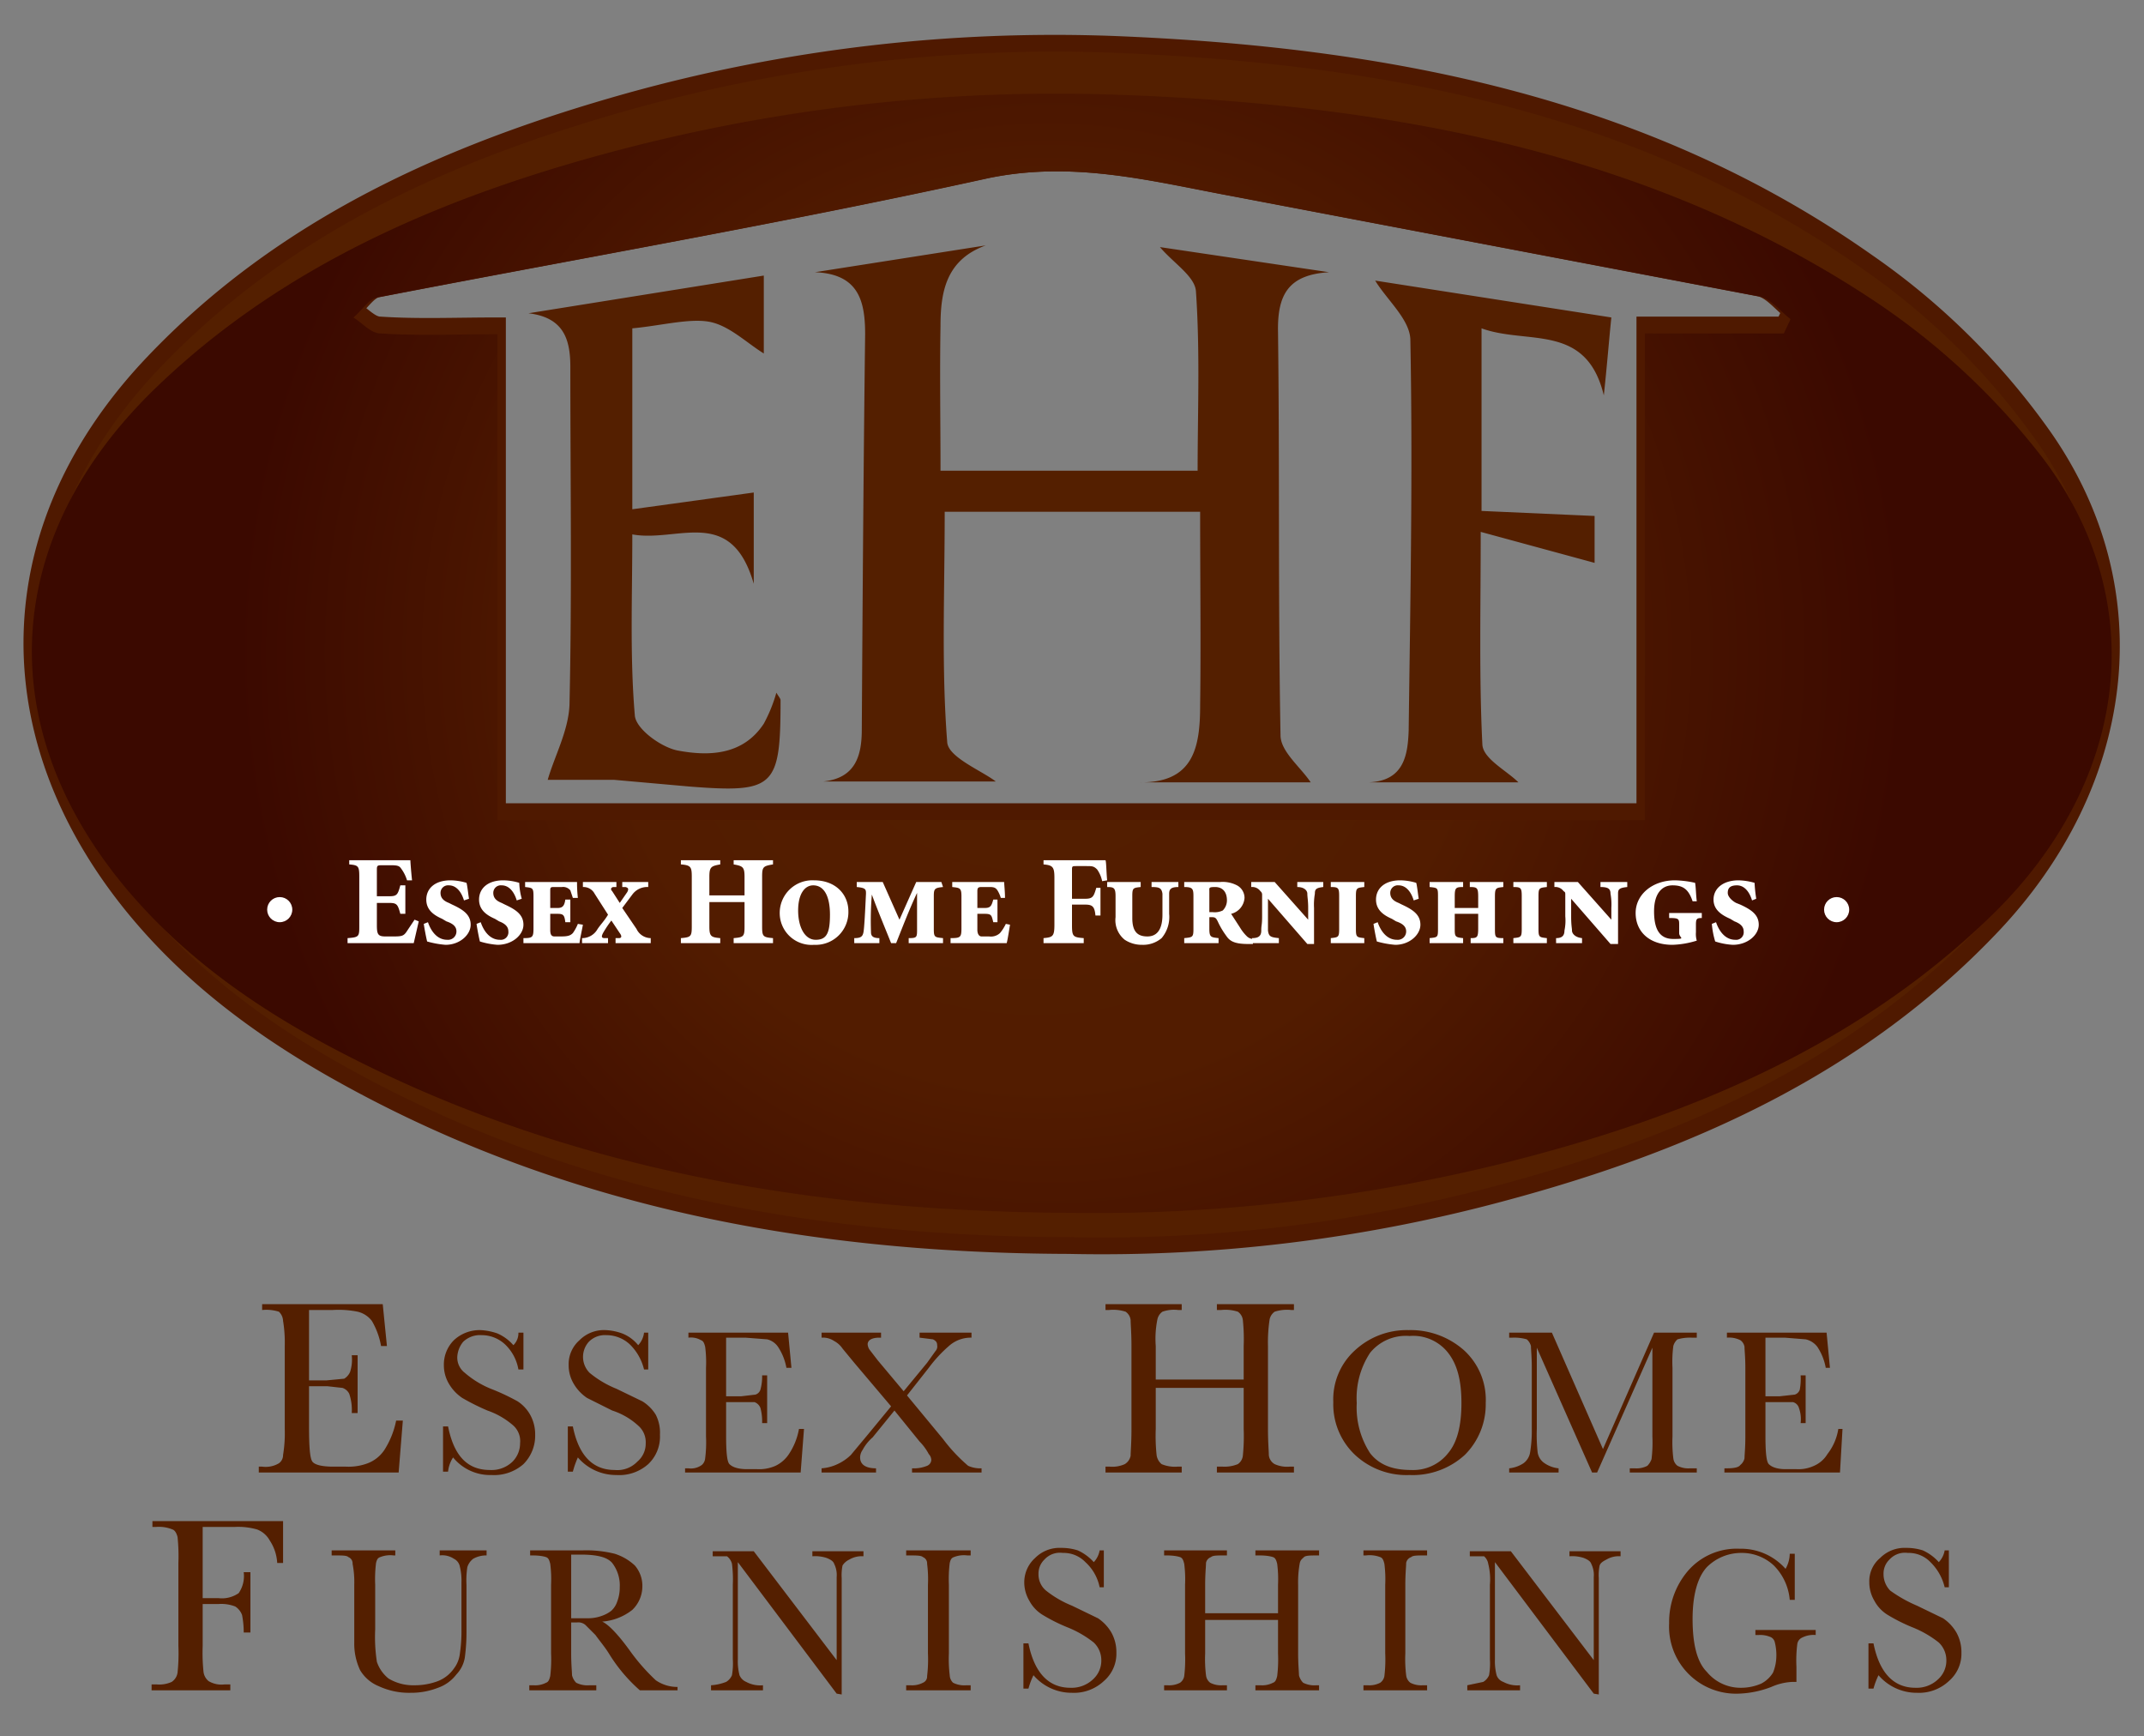 <svg xmlns="http://www.w3.org/2000/svg" viewBox="0 0 256 207.3"><rect x="0" y="0" width="256" height="207.3" fill="#808080" stroke="none"/><defs><radialGradient id="a" cx="128" cy="77.96" r="99.71" fx="120.304" gradientUnits="userSpaceOnUse"><stop offset="0" stop-color="#541f00"/><stop offset=".52" stop-color="#521c00"/><stop offset="1" stop-color="#3b0900"/></radialGradient><style>.a{fill:#541f00}.d{fill:#fff}</style></defs><path d="M244 52.1a84.7 84.7 0 0 0-21-20.8c-26.8-18.9-57.8-24.7-89.9-26a189.7 189.7 0 0 0-58 6.8c-21.4 6-41.2 14.8-56.8 31.2C.2 62.3-1 86.5 15 107.1c6.7 8.6 15.1 15 24.3 20.3 27.4 15.7 57.2 21.2 88.3 21.3a183.6 183.6 0 0 0 52.2-6.4c21.9-5.9 42.2-15 58.1-31.8s19.2-39.7 6.1-58.4Zm-42.3 63.2ZM213 38.8h-16.6v58.1h-137v-58c-5.1 0-9.5.2-14-.1-1.1 0-2.1-1.2-3.2-1.9 1-.8 1.8-2.2 2.9-2.4 24.3-4.7 48.6-8.9 72.7-14.2 10.5-2.2 20 .4 29.8 2.2l62.5 11.9c1.4.3 2.5 1.8 3.7 2.7Z" style="fill:#541f00;stroke:#4f1900;stroke-miterlimit:10;stroke-width:2px"/><path d="M244 54.8a84.7 84.7 0 0 0-21-19.4c-26.8-17.5-57.8-23-89.9-24.1a205.7 205.7 0 0 0-58 6.3c-21.4 5.5-41.2 13.8-56.8 29C.2 64.3-1 86.8 15 106c6.7 8 15.1 14 24.3 18.9 27.4 14.6 57.2 19.7 88.3 19.9a203 203 0 0 0 52.2-6c21.9-5.5 42.1-14 58.1-29.6s19.2-37 6.1-54.4m-31-15h-16.6v58.1h-137v-58c-5.1 0-9.5.2-14-.1-1.1 0-2.1-1.2-3.2-1.9 1-.8 1.8-2.2 2.9-2.4 24.3-4.7 48.6-8.9 72.7-14.2 10.5-2.2 20 .4 29.8 2.2l62.5 11.9c1.4.3 2.5 1.8 3.7 2.7Z" style="fill:url(#a)"/><path d="m97.3 32.5 20.4-3.2c-4.7 1.7-5.4 5.5-5.4 9.6-.1 5.7 0 11.5 0 17.3H143c0-7 .3-14.2-.2-21.4-.1-1.8-2.7-3.4-4.3-5.3l20.2 3c-4.9.3-6.2 2.7-6.1 7.2.2 16 0 32.1.3 48.2.1 1.9 2.4 3.7 3.6 5.5h-20.7c6.7.2 7.5-4.1 7.5-9.2.1-7.4 0-14.8 0-23.1h-30.5c0 9.7-.4 18.6.3 27.5.1 1.8 4.1 3.4 5.8 4.7H98.3c3.8-.4 4.6-3 4.6-6.2.1-15.7.2-31.4.4-47.2 0-4-.8-7.2-6-7.4M75.5 60.8l14.5-2v10.9c-2.7-9.4-9.1-4.9-14.5-5.9 0 7.5-.3 14.6.3 21.6.1 1.6 3.1 3.8 5.1 4.2 3.7.7 7.8.6 10.3-3.2a18 18 0 0 0 1.5-3.7c.3.5.5.7.5.9 0 10.4-.7 11.1-10.9 10.3l-9-.8h-7.9c.8-2.8 2.5-5.9 2.6-9 .3-13.4.1-26.8.1-40.3 0-3.3-.8-5.9-5-6.4l28.1-4.5v9.3c-2.1-1.3-4.2-3.4-6.6-3.8s-5.8.5-9.1.8Zm88.7-27.3 28.2 4.4c-.3 2.9-.5 5.6-.9 9.3-2.1-8.7-9.1-6-14.6-8V61l13.5.6v5.6l-13.6-3.7c0 9.3-.2 17.4.2 25.4.1 1.7 2.9 3.1 4.3 4.5h-17.8c4.1-.2 4.6-3.2 4.7-6.2.2-15.6.5-31.1.2-46.7-.1-2.4-2.8-4.7-4.2-7" class="a"/><path d="m50 110-.6 2.6h-7.9v-.6c1.4-.1 1.4-.2 1.4-1.5v-5.8c0-1.3-.1-1.4-1.2-1.5v-.5H49c0 .2.1 1.5.2 2.4h-.6a4.6 4.6 0 0 0-.7-1.4c-.2-.3-.4-.4-1.2-.4h-1c-.6 0-.7 0-.7.5v3.2h1.5c.9 0 1-.2 1.3-1.3h.6v3.4h-.6c-.3-1.1-.4-1.3-1.3-1.3H45v2.6c0 1.1.1 1.4 1 1.4h1.1c.9 0 1.1-.1 1.4-.5l1-1.5Zm5.4-2.5c-.3-1-.9-1.8-1.8-1.8a.9.9 0 0 0-1 .9c0 .7.5 1 1 1.2l.4.2c1.3.6 2.2 1.2 2.2 2.4s-1.3 2.4-3 2.4a11 11 0 0 1-2.2-.4c-.1-.4-.3-1.4-.4-2.1l.5-.2c.3.9 1 2.1 2.3 2.1a1 1 0 0 0 1.1-1c0-.5-.3-.9-1.2-1.2l-.5-.3c-.9-.4-1.9-1-1.9-2.3s1-2.3 2.9-2.3a6.8 6.8 0 0 1 1.9.3c.1.3.2 1.3.3 1.9Zm6.3 0c-.3-1-.9-1.8-1.8-1.8a.9.9 0 0 0-1 .9c0 .7.5 1 1 1.2l.4.2c1.3.6 2.2 1.2 2.2 2.4s-1.3 2.4-3.1 2.4a9.4 9.4 0 0 1-2.1-.4c-.1-.4-.3-1.4-.4-2.1l.5-.2c.3.9 1 2.1 2.3 2.1a.9.9 0 0 0 1-1c0-.5-.3-.9-1.1-1.2l-.5-.3c-.9-.4-1.9-1-1.9-2.3s1-2.3 2.9-2.3a6.8 6.8 0 0 1 1.9.3 8 8 0 0 0 .3 1.9Zm7.9 2.9c-.1.6-.4 1.9-.4 2.2h-6.7v-.6c1.1 0 1.2-.1 1.2-1.2V107c0-1-.1-1-1-1.1v-.6h6.2a16 16 0 0 0 .1 1.9h-.6l-.3-.9a1.1 1.1 0 0 0-1-.4h-1c-.4 0-.4.1-.4.5v2h.9c.6 0 .8-.3.9-1h.6v2.7h-.6c-.1-.8-.2-1-.9-1h-.9v1.9c0 .5.1.8.5.8h.8c.8 0 1.1-.1 1.4-.4a5.4 5.4 0 0 0 .6-1.1Z" class="d"/><path d="M73.5 112.6v-.6h.4c.3 0 .4-.2.1-.6l-1-1.5a13 13 0 0 0-1 1.5c-.2.4-.2.6.2.6h.4v.6h-3.1v-.6a2.1 2.1 0 0 0 1.8-1c.3-.5.9-1.1 1.3-1.8l-1.6-2.5a1.5 1.5 0 0 0-1.4-.8v-.6h4v.6h-.4c-.3.1-.3.3-.1.5l.9 1.4.9-1.3c.2-.4.1-.5-.2-.6h-.4v-.6h3.1v.6a2.2 2.2 0 0 0-1.9.9l-1.2 1.6 1.7 2.5a1.9 1.9 0 0 0 1.7 1.1v.6Zm18.8-9.4c-1.2.2-1.3.3-1.3 1.5v5.9c0 1.2.1 1.3 1.3 1.4v.6h-4.7v-.6c1.2-.1 1.3-.2 1.3-1.4v-2.9h-4.2v2.9c0 1.2.2 1.3 1.3 1.4v.6h-4.7v-.6c1.2-.1 1.3-.2 1.3-1.4v-5.9c0-1.2-.1-1.4-1.3-1.5v-.5H86v.5c-1.1.2-1.3.3-1.3 1.5v2.2h4.2v-2.2c0-1.2-.2-1.3-1.3-1.5v-.5h4.7Zm4.9 1.9c2.6 0 4.1 1.7 4.1 3.7a3.9 3.9 0 0 1-4.1 4 3.8 3.8 0 0 1-4.1-3.8 3.9 3.9 0 0 1 4.1-3.9m-.1.6c-1 0-1.8 1-1.8 3s.8 3.5 2.1 3.5 1.7-.8 1.7-3-.7-3.5-2-3.5m15.5.2c-1 .1-1.1.2-1.1 1.1v3.9c0 1 .1 1 1.1 1.1v.6h-4.1v-.6c1 0 1-.1 1-1.1v-4.3c-.9 1.9-1.7 4-2.5 6h-.6c-.8-2-1.6-3.9-2.3-5.8a38 38 0 0 0-.1 4.5c0 .5.3.7 1 .7v.6h-3v-.6c.8 0 1-.2 1.1-.7s.2-2.5.3-4.6c0-.5 0-.7-1.1-.8v-.6h3.1l2 4.5 2-4.5h3Zm8 4.5c-.1.6-.3 1.9-.4 2.2h-6.7v-.6c1.2 0 1.3-.1 1.3-1.2V107c0-1-.2-1-1.1-1.1v-.6h6.2c0 .3.1 1.1.1 1.9h-.5a3.6 3.6 0 0 0-.4-.9c-.2-.3-.4-.4-.9-.4h-1c-.4 0-.5.1-.5.5v2h.9c.7 0 .8-.3 1-1h.5v2.7h-.5c-.2-.8-.2-1-1-1h-.9v1.9c0 .5.2.8.5.8h.9a1.6 1.6 0 0 0 1.3-.4 5.2 5.2 0 0 0 .7-1.1Zm11-5.2a3.7 3.7 0 0 0-.6-1.4c-.4-.4-.6-.4-1.3-.4h-1.1c-.6 0-.6 0-.6.5v3.4h1.6c.9 0 1-.3 1.3-1.3h.5v3.3h-.6c-.1-1-.3-1.3-1.2-1.3H128v2.4c0 1.4.1 1.5 1.4 1.6v.6h-4.8v-.6c1.1-.1 1.3-.2 1.3-1.6v-5.6c0-1.3-.2-1.5-1.3-1.6v-.5h7.4c.1.2.1 1.5.2 2.4Zm9.1.7c-.8 0-1.1.2-1.1.8v2.4a3.9 3.9 0 0 1-.9 2.9 3.4 3.4 0 0 1-2.3.8 3.7 3.7 0 0 1-2.1-.6 3 3 0 0 1-1.1-2.7V107c0-1-.2-1.1-1-1.1v-.6h4v.6c-.9.1-1 .1-1 1.1v2.6c0 1.6.6 2.2 1.8 2.2s1.8-.9 1.8-2.6v-2.5c-.1-.7-.4-.8-1.3-.8v-.6h3.2Zm8.9 6.8h-.6c-1.7 0-2.2-.4-2.6-1a9.5 9.5 0 0 1-1-1.7c-.2-.4-.3-.5-.7-.5h-.3v1.4c0 1 .2 1 1.1 1.1v.6h-4.1v-.6c1-.1 1.1-.1 1.1-1.1V107c0-.9-.1-1.1-1.1-1.1v-.6h4.3a3.7 3.7 0 0 1 2 .4 1.7 1.7 0 0 1 .9 1.5 2.1 2.1 0 0 1-1.6 1.9l1.1 1.7a5 5 0 0 0 .8 1 1.1 1.1 0 0 0 .7.3Zm-4.8-3.8a2.2 2.2 0 0 0 1.2-.2 1.7 1.7 0 0 0 .5-1.2c0-1.1-.6-1.6-1.4-1.6s-.7.1-.7.5v2.5Z" class="d"/><path d="M158 105.9c-.9.1-1 .3-1 .8a7.6 7.6 0 0 0-.1 1.7v4.3h-.8l-4.7-5.4v3.8c.1.7.3.8 1.3.9v.6h-3.2v-.6c.7 0 1.1-.2 1.1-.9s.1-.6.1-1.7v-2.6a.5.5 0 0 0-.2-.4 1.2 1.2 0 0 0-1.1-.5v-.6h2.8l4 4.5v-1.4c0-.9-.1-1.3-.1-1.7s-.4-.8-1.2-.8v-.6h3.1Zm.9 6.7v-.6c.9-.1 1-.1 1-1.1V107c0-1-.1-1.1-1-1.1v-.6h4v.6c-.9.1-1 .1-1 1.1v3.9c0 1 .1 1 1 1.1v.6Zm9.9-5.1c-.3-1-.9-1.8-1.8-1.8a.9.9 0 0 0-1 .9c0 .7.5 1 1 1.2l.4.2c1.3.6 2.2 1.2 2.2 2.4s-1.3 2.4-3 2.4a11 11 0 0 1-2.2-.4c-.1-.4-.3-1.4-.4-2.1l.5-.2c.3.9 1 2.1 2.3 2.1a1 1 0 0 0 1.1-1c0-.5-.3-.9-1.2-1.2l-.5-.3c-.9-.4-1.9-1-1.9-2.3s1-2.3 2.9-2.3a6.8 6.8 0 0 1 1.9.3c.1.3.2 1.3.3 1.9Zm6.8 5.1v-.6c.8 0 .9-.1.9-1.2v-1.7h-2.8v1.7c0 1 0 1.1 1 1.2v.6h-4v-.6c1-.1 1-.1 1-1.2v-3.7c0-1.1 0-1.1-1-1.2v-.6h4v.6c-.9 0-1 .1-1 1.2v1.3h2.8v-1.3c0-1.1-.1-1.2-1-1.2v-.6h4v.6c-.9.1-1 .1-1 1.2v3.7c0 1.1 0 1.2 1 1.2v.6Zm5.1 0v-.6c.9-.1 1-.1 1-1.1V107c0-1-.1-1.1-1-1.1v-.6h4v.6c-.9.1-1 .1-1 1.1v3.9c0 1 .1 1 1 1.1v.6Zm13.6-6.7c-1 .1-1.1.3-1.1.8v6h-.9l-4.7-5.4v2.1c0 1.1.1 1.4.1 1.7s.3.8 1.2.9v.6h-3.1v-.6c.6 0 1-.2 1-.9a5.8 5.8 0 0 0 .1-1.7v-2.6c0-.2 0-.3-.2-.4a1.2 1.2 0 0 0-1.1-.5v-.6h2.8l4 4.5v-1.4a7.2 7.2 0 0 0-.1-1.7c0-.6-.3-.8-1.2-.8v-.6h3.2Zm8.9 3.7c-.6 0-.7.1-.7.8v.9a2.8 2.8 0 0 0 .1 1 10.8 10.8 0 0 1-2.9.5c-2.8 0-4.4-1.6-4.4-3.8s2-3.9 4.7-3.9a12 12 0 0 1 2.4.3c.1.6.1 1.4.2 2.2h-.5c-.5-1.5-1.2-1.9-2.4-1.9s-2.2.9-2.2 3.1.7 3.3 2.3 3.3.7-.1.7-.7v-.9c0-.8 0-.9-1.2-.9v-.6h3.9Zm6-2.1c-.3-1-.9-1.8-1.8-1.8s-1.1.4-1.1.9.6 1 1 1.2l.5.2c1.3.6 2.2 1.2 2.2 2.4s-1.3 2.4-3.1 2.4a8.2 8.2 0 0 1-2.1-.4 9.8 9.8 0 0 1-.4-2.1l.5-.2c.3.9 1 2.1 2.3 2.1a.9.9 0 0 0 1-1c0-.5-.3-.9-1.1-1.2l-.5-.3c-.9-.4-2-1-2-2.3s1.1-2.3 3-2.3a7.5 7.5 0 0 1 1.9.3 18 18 0 0 0 .2 1.9Z" class="d"/><circle cx="219.3" cy="108.6" r="1.5" class="d"/><circle cx="33.4" cy="108.6" r="1.5" class="d"/><path d="M148.5 165.7H138v4.9a22 22 0 0 0 .1 3.1 1.7 1.7 0 0 0 .6 1.1 4.1 4.1 0 0 0 1.9.3h.5v.7H132v-.7h.5a3.6 3.6 0 0 0 1.8-.3 1.5 1.5 0 0 0 .7-1c0-.5.1-1.5.1-3.2v-9.9c0-1.6-.1-2.6-.1-3.1a1.4 1.4 0 0 0-.6-1 4.8 4.8 0 0 0-2-.2h-.4v-.7h9.1v.7h-.4a4.2 4.2 0 0 0-1.9.2 1.5 1.5 0 0 0-.6.9 11.6 11.6 0 0 0-.2 3.2v4h10.5v-4a22 22 0 0 0-.1-3.1 1.4 1.4 0 0 0-.6-1 4.8 4.8 0 0 0-2-.2h-.5v-.7h9.2v.7h-.3a4.8 4.8 0 0 0-2 .2 1.5 1.5 0 0 0-.6.9 18 18 0 0 0-.2 3.2v9.9c0 1.6.1 2.6.1 3.1a1.4 1.4 0 0 0 .7 1.1 3.6 3.6 0 0 0 1.8.3h.5v.7h-9.2v-.7h.7a4.2 4.2 0 0 0 1.8-.3 1.4 1.4 0 0 0 .6-1 23 23 0 0 0 .1-3.2Zm10.7 1.7a7.9 7.9 0 0 1 2.6-6.2 9.1 9.1 0 0 1 6.4-2.4 9.6 9.6 0 0 1 6.6 2.4 8 8 0 0 1 2.6 6.3 8.5 8.5 0 0 1-2.5 6.2 9.2 9.2 0 0 1-6.6 2.4 9 9 0 0 1-6.5-2.4 8.3 8.3 0 0 1-2.6-6.3m2.8.1a10 10 0 0 0 1.6 6c1.1 1.4 2.7 2 4.9 2a5.3 5.3 0 0 0 4.4-2c1.1-1.3 1.6-3.3 1.6-6s-.5-4.6-1.6-6a5.3 5.3 0 0 0-4.6-2 5.5 5.5 0 0 0-4.7 2 9.8 9.8 0 0 0-1.6 6m29.4 5.5 6.1-13.9h5.1v.6h-.6a5.4 5.4 0 0 0-1.7.2 1.6 1.6 0 0 0-.5.8 14.3 14.3 0 0 0-.1 2.6v8.2a15.7 15.7 0 0 0 .1 2.6 1.3 1.3 0 0 0 .5.9 2.8 2.8 0 0 0 1.5.3h.8v.5h-8v-.5h.6a2.8 2.8 0 0 0 1.5-.3 2.2 2.2 0 0 0 .5-.8 16.4 16.4 0 0 0 .1-2.7v-10.6l-6.6 14.9h-.6l-6.6-14.9v9.7a19 19 0 0 0 .1 2.8 1.9 1.9 0 0 0 .7 1.2 3.6 3.6 0 0 0 1.8.7v.5h-5.9v-.5a3.8 3.8 0 0 0 1.7-.6 2 2 0 0 0 .8-1.3 16 16 0 0 0 .2-2.8v-7.3c0-1.3-.1-2.2-.1-2.6a1.6 1.6 0 0 0-.5-.8 5.4 5.4 0 0 0-1.7-.2h-.4v-.6h5.1Zm28.1-2.4h.5l-.3 5.2h-13.8v-.5h.3c.8 0 1.4-.1 1.6-.4a1.4 1.4 0 0 0 .5-.8c0-.4.1-1.2.1-2.6v-8.2c0-1.3-.1-2.1-.1-2.5a1.2 1.2 0 0 0-.5-.8 3 3 0 0 0-1.6-.3v-.6h11.9l.4 4.2h-.5a6.7 6.7 0 0 0-1-2.5 2.4 2.4 0 0 0-1.4-.9l-2.5-.2h-2.3v7h1.7l1.8-.2a.9.9 0 0 0 .6-.6 7.2 7.2 0 0 0 .1-1.7h.6v5.7h-.6a3.9 3.9 0 0 0-.2-1.8 1 1 0 0 0-.7-.7h-3.3v4c0 1.9.1 3.1.4 3.4s.9.6 2 .6h1.3a4.4 4.4 0 0 0 2.1-.4 3.5 3.5 0 0 0 1.6-1.4 6.5 6.5 0 0 0 1.3-3m-172.2-1h.8l-.5 6.2H30.9v-.7h.4a3.1 3.1 0 0 0 2-.4 1.2 1.2 0 0 0 .5-1 16 16 0 0 0 .2-3.1v-9.9a16 16 0 0 0-.2-3 1.6 1.6 0 0 0-.5-1.1 5 5 0 0 0-2-.2v-.7h14.4l.5 5h-.7a9 9 0 0 0-1.1-3 3 3 0 0 0-1.7-1.1 11.5 11.5 0 0 0-3-.2h-2.8v8.4H39l2.1-.2a1.8 1.8 0 0 0 .7-.8 4.8 4.8 0 0 0 .2-2h.7v6.9H42a6 6 0 0 0-.3-2.3 1.4 1.4 0 0 0-.8-.7l-1.8-.2h-2.2v4.8c0 2.4.1 3.8.4 4.2s1.2.6 2.5.6h1.5a6.5 6.5 0 0 0 2.6-.4 4.2 4.2 0 0 0 2-1.6 10.2 10.2 0 0 0 1.4-3.5m5.6 6.1v-5.4h.6c.7 3.5 2.3 5.2 5 5.2a3.6 3.6 0 0 0 2.7-1 3.1 3.1 0 0 0 .9-2.2 2.5 2.5 0 0 0-.8-2.1 9.3 9.3 0 0 0-3.1-1.8 27 27 0 0 1-3-1.5 5.2 5.2 0 0 1-1.6-1.7 4.3 4.3 0 0 1-.6-2.2 4.1 4.1 0 0 1 1.2-3 4.5 4.5 0 0 1 3.2-1.2 7.1 7.1 0 0 1 2 .4 5.4 5.4 0 0 1 1.9 1.4 2 2 0 0 0 .6-1.5h.6v4.4h-.6a5.4 5.4 0 0 0-1.6-3 4.1 4.1 0 0 0-2.8-1.1 2.9 2.9 0 0 0-2.2.8 3.1 3.1 0 0 0-.7 1.8 2.3 2.3 0 0 0 .9 1.9 11.2 11.2 0 0 0 3.1 1.9 25.5 25.5 0 0 1 3.2 1.5 4.6 4.6 0 0 1 1.5 1.6 4.8 4.8 0 0 1 .6 2.4 4.8 4.8 0 0 1-1.4 3.5 5.3 5.3 0 0 1-3.8 1.3 5.7 5.7 0 0 1-4.6-2.1 3.8 3.8 0 0 0-.6 1.7Zm14.9 0v-5.4h.6c.7 3.5 2.4 5.2 5 5.2a3.3 3.3 0 0 0 2.7-1 2.8 2.8 0 0 0 1-2.2 2.6 2.6 0 0 0-.9-2.1 8.4 8.4 0 0 0-3.1-1.8l-3-1.5a5.2 5.2 0 0 1-1.6-1.7 4.3 4.3 0 0 1-.6-2.2 3.8 3.8 0 0 1 1.3-3 4.1 4.1 0 0 1 3.1-1.2 6.5 6.5 0 0 1 2 .4 4.6 4.6 0 0 1 1.9 1.4 2.6 2.6 0 0 0 .7-1.5h.5v4.4h-.5a6.2 6.2 0 0 0-1.7-3 4.1 4.1 0 0 0-2.8-1.1 2.7 2.7 0 0 0-2.1.8 2.7 2.7 0 0 0 .1 3.7 12.1 12.1 0 0 0 3.2 1.9l3.1 1.5a4.9 4.9 0 0 1 1.6 1.6 4.7 4.7 0 0 1 .5 2.4 4.5 4.5 0 0 1-1.4 3.5 5.2 5.2 0 0 1-3.8 1.3A6 6 0 0 1 69 174a10.7 10.7 0 0 0-.6 1.7Zm27.6-5.1h.6l-.4 5.2H81.8v-.5h.4a2.2 2.2 0 0 0 1.6-.4 1.2 1.2 0 0 0 .4-.8 15 15 0 0 0 .1-2.6v-8.2a14.3 14.3 0 0 0-.1-2.5c-.1-.4-.2-.7-.5-.8a2.4 2.4 0 0 0-1.5-.3v-.6h11.9l.4 4.2h-.6a6.7 6.7 0 0 0-1-2.5 2.2 2.2 0 0 0-1.3-.9l-2.6-.2h-2.3v7h1.8l1.7-.2a.9.9 0 0 0 .6-.6 5.9 5.9 0 0 0 .2-1.7h.6v5.7H91a6.2 6.2 0 0 0-.2-1.8 1.2 1.2 0 0 0-.7-.7h-3.4v4c0 1.9.1 3.1.4 3.4s.9.6 2.1.6h1.2a4.8 4.8 0 0 0 2.2-.4 4 4 0 0 0 1.6-1.4 7.9 7.9 0 0 0 1.2-3m12.9-4 4.3 5.2a19.7 19.7 0 0 0 3 3.2 3.5 3.5 0 0 0 1.6.3v.5h-8.3v-.5a4.2 4.2 0 0 0 1.8-.3.8.8 0 0 0 .5-.7 1.1 1.1 0 0 0-.3-.7 6.5 6.5 0 0 0-1.1-1.5l-3-3.7-2.6 3.2a5.3 5.3 0 0 0-1.2 1.5 1.6 1.6 0 0 0-.3.9c0 .8.6 1.3 1.9 1.3v.5h-6.5v-.5a5.3 5.3 0 0 0 1.9-.5 5.7 5.7 0 0 0 1.6-1.1l2-2.4 2.8-3.4-4.4-5.2-1.4-1.7a2.8 2.8 0 0 0-1-.9 2.4 2.4 0 0 0-1.5-.4v-.6h7.1v.6h-.2c-.9 0-1.4.3-1.4.8a1.4 1.4 0 0 0 .2.6l1 1.3 3.1 3.7 2.8-3.4 1-1.4a.8.8 0 0 0 .2-.7c0-.3-.1-.5-.5-.7l-1.6-.2v-.6h6.2v.6a3.9 3.9 0 0 0-2.7 1 16 16 0 0 0-2.4 2.6Zm-74.5 15v5h-.7a5.4 5.4 0 0 0-.9-2.7 2.9 2.9 0 0 0-1.5-1.3 8.2 8.2 0 0 0-2.7-.3h-3.8v8.5h1.9a3.5 3.5 0 0 0 2.4-.6 3.6 3.6 0 0 0 .6-2.5h.8v7.2h-.8a10.6 10.6 0 0 0-.2-2.1 2.1 2.1 0 0 0-.8-1 4.6 4.6 0 0 0-2-.3h-1.9v5a22 22 0 0 0 .1 3.1 1.7 1.7 0 0 0 .6 1.1 3 3 0 0 0 1.9.4h.7v.7h-9.4v-.7h.6a3.6 3.6 0 0 0 1.8-.3 1.6 1.6 0 0 0 .7-1.1 22 22 0 0 0 .1-3.2v-9.9a22 22 0 0 0-.1-3.1c-.1-.4-.3-.8-.6-.9a4.3 4.3 0 0 0-2-.3h-.4v-.7Zm18.7 3.5h5.6v.6a3.1 3.1 0 0 0-1.6.4 2 2 0 0 0-.7 1 10.4 10.4 0 0 0-.1 2.1v5.5a23 23 0 0 1-.2 3.2 3.8 3.8 0 0 1-1 2 4.7 4.7 0 0 1-2.2 1.6 8.8 8.8 0 0 1-3.3.6 8.6 8.6 0 0 1-3.8-.8 4.6 4.6 0 0 1-2.2-1.9 7.4 7.4 0 0 1-.7-3.3v-6.9a11.4 11.4 0 0 0-.2-2.5.8.8 0 0 0-.5-.8c-.2-.2-.7-.2-1.6-.2h-.4v-.6h7.6v.6H47a3.2 3.2 0 0 0-1.6.2c-.3.1-.4.3-.5.7a15.7 15.7 0 0 0-.1 2.6v5.3a19.6 19.6 0 0 0 .2 3.9 4.3 4.3 0 0 0 1.4 2 5.7 5.7 0 0 0 3.1.8 7.8 7.8 0 0 0 2.8-.5 4.2 4.2 0 0 0 1.9-1.5 3.6 3.6 0 0 0 .7-1.7 18.5 18.5 0 0 0 .2-2.9v-5.7a7 7 0 0 0-.2-1.9 1.3 1.3 0 0 0-.7-.9 2.5 2.5 0 0 0-1.7-.4Zm28.4 16.7h-4.5a19.1 19.1 0 0 1-3.7-4.4c-.5-.8-1.1-1.5-1.6-2.2l-1.2-1.2a1.3 1.3 0 0 0-1-.3h-.7v3.7c0 1.3.1 2.2.1 2.6a1.9 1.9 0 0 0 .5.9 3 3 0 0 0 1.6.3h.8v.6h-8v-.6h.5a2.8 2.8 0 0 0 1.5-.3c.3-.1.4-.4.5-.8a16.4 16.4 0 0 0 .1-2.7v-8.2a14.3 14.3 0 0 0-.1-2.5c-.1-.4-.2-.7-.5-.8s-.8-.2-1.6-.2h-.3v-.6h6.2a14 14 0 0 1 3.9.4 6.3 6.3 0 0 1 2.4 1.4 3.7 3.7 0 0 1 .9 2.5 3.9 3.9 0 0 1-1.2 2.8 6.6 6.6 0 0 1-3.6 1.4c.7.3 1.9 1.5 3.4 3.6a23.7 23.7 0 0 0 3 3.4 4.5 4.5 0 0 0 2.6.8Zm-12.7-8.6h1.9a4.8 4.8 0 0 0 1.8-.3 3.9 3.9 0 0 0 1.1-.6 2.6 2.6 0 0 0 .7-1.1 4.7 4.7 0 0 0 .3-1.7 4.4 4.4 0 0 0-.9-2.9c-.6-.7-1.8-1-3.8-1h-1.1Zm31.7 9-11.8-15.7v11.6a6.6 6.6 0 0 0 .2 1.9 1.5 1.5 0 0 0 .8.8 3.5 3.5 0 0 0 2 .4v.6h-6.2v-.6a6 6 0 0 0 1.8-.4 1.7 1.7 0 0 0 .7-.8 8.2 8.2 0 0 0 .1-1.9v-8.9a15 15 0 0 0-.1-2.5 1.6 1.6 0 0 0-.6-.9h-1.7v-.6H90l9.9 13v-9.9a3 3 0 0 0-.3-1.6c-.1-.3-.4-.5-.9-.7a4.4 4.4 0 0 0-1.7-.2v-.6h6.1v.6a2.9 2.9 0 0 0-1.7.4 1.9 1.9 0 0 0-.8.7 5.8 5.8 0 0 0-.1 1.5v13.9Zm8.3-16.5v-.6h7.7v.6h-.4a3.2 3.2 0 0 0-1.6.2c-.3.1-.4.3-.5.7a15.7 15.7 0 0 0-.1 2.6v8.2a15.7 15.7 0 0 0 .1 2.6 1.3 1.3 0 0 0 .4.9 3 3 0 0 0 1.6.3h.5v.6h-7.7v-.6h.5a2.8 2.8 0 0 0 1.5-.3.8.8 0 0 0 .5-.8 16.4 16.4 0 0 0 .1-2.7v-8.2a14.3 14.3 0 0 0-.1-2.5.8.8 0 0 0-.5-.8c-.2-.2-.8-.2-1.6-.2Zm14 15.9v-5.4h.6c.7 3.5 2.4 5.3 5 5.3a3.7 3.7 0 0 0 2.7-1 3 3 0 0 0 1-2.3 2.9 2.9 0 0 0-.9-2.1 12.5 12.5 0 0 0-3.1-1.8 20.6 20.6 0 0 1-3-1.5 4.4 4.4 0 0 1-1.6-1.7 4.3 4.3 0 0 1-.6-2.2 3.9 3.9 0 0 1 1.3-2.9 4.1 4.1 0 0 1 3.1-1.2 6.4 6.4 0 0 1 2 .3 5.8 5.8 0 0 1 1.9 1.4 2.7 2.7 0 0 0 .7-1.4h.5v4.4h-.5a5.5 5.5 0 0 0-1.7-3 3.6 3.6 0 0 0-2.7-1.1 2.5 2.5 0 0 0-2.2.8 2.3 2.3 0 0 0-.7 1.7 2.5 2.5 0 0 0 .9 2 12.5 12.5 0 0 0 3.1 1.8l3.1 1.5a5.2 5.2 0 0 1 1.6 1.7 4.8 4.8 0 0 1 .6 2.4 4.3 4.3 0 0 1-1.5 3.4 5.2 5.2 0 0 1-3.8 1.4 6 6 0 0 1-4.6-2.1 9 9 0 0 0-.6 1.6Zm30.4-8.2h-8.7v4a15.7 15.7 0 0 0 .1 2.6 1.3 1.3 0 0 0 .5.9 2.8 2.8 0 0 0 1.5.3h.5v.6H139v-.6h.4a2.8 2.8 0 0 0 1.5-.3 1.2 1.2 0 0 0 .5-.8 16.4 16.4 0 0 0 .1-2.7v-8.2a14.3 14.3 0 0 0-.1-2.5c-.1-.4-.2-.7-.5-.8s-.8-.2-1.6-.2h-.3v-.6h7.5v.6h-.3c-.9 0-1.4 0-1.6.2a.9.9 0 0 0-.6.7c0 .4-.1 1.3-.1 2.6v3.4h8.7v-3.4a14.3 14.3 0 0 0-.1-2.5c-.1-.4-.2-.7-.5-.8s-.8-.2-1.6-.2h-.5v-.6h7.6v.6h-.2c-.8 0-1.4 0-1.6.2s-.4.3-.5.7a12.6 12.6 0 0 0-.2 2.6v8.2c0 1.3.1 2.2.1 2.6a1.9 1.9 0 0 0 .5.9 3 3 0 0 0 1.6.3h.3v.6h-7.6v-.6h.6a2.8 2.8 0 0 0 1.5-.3c.3-.1.4-.4.5-.8a16.4 16.4 0 0 0 .1-2.7Zm10.2-7.7v-.6h7.6v.6h-.3c-.9 0-1.4 0-1.6.2a.9.9 0 0 0-.6.7c0 .4-.1 1.3-.1 2.6v8.2a15.7 15.7 0 0 0 .1 2.6 1.3 1.3 0 0 0 .5.9 2.8 2.8 0 0 0 1.5.3h.5v.6h-7.6v-.6h.5a2.8 2.8 0 0 0 1.5-.3 1.2 1.2 0 0 0 .5-.8 16.4 16.4 0 0 0 .1-2.7v-8.2a14.3 14.3 0 0 0-.1-2.5c-.1-.4-.2-.7-.5-.8a3.5 3.5 0 0 0-1.7-.2Zm27.5 16.5-11.8-15.7v11.6a6.6 6.6 0 0 0 .2 1.9 1.3 1.3 0 0 0 .8.8 3.5 3.5 0 0 0 2 .4v.6h-6.3v-.6l1.9-.4a1.7 1.7 0 0 0 .7-.8 8.2 8.2 0 0 0 .1-1.9v-8.9a7.6 7.6 0 0 0-.2-2.5 1.5 1.5 0 0 0-.5-.9h-1.7v-.6h4.9l9.9 13v-9.9a3 3 0 0 0-.3-1.6c-.1-.3-.4-.5-.9-.7a4.4 4.4 0 0 0-1.7-.2v-.6h6.1v.6a2.9 2.9 0 0 0-1.7.4c-.4.2-.7.4-.8.7a5.8 5.8 0 0 0-.1 1.5v13.9Zm19.3-7.6h7.2v.6a3 3 0 0 0-1.6.3 1 1 0 0 0-.6.8 15.7 15.7 0 0 0-.1 2.7v1.8h-.5a6.9 6.9 0 0 0-2.5.6 11.8 11.8 0 0 1-3.9.8 8 8 0 0 1-8.3-8.4 9.4 9.4 0 0 1 2.2-6.2 7.7 7.7 0 0 1 6.2-2.7 7.1 7.1 0 0 1 5.5 2.4 3.7 3.7 0 0 0 .5-1.8h.6v5.5h-.6a6.6 6.6 0 0 0-1.9-4.1 5.6 5.6 0 0 0-3.9-1.5 5.8 5.8 0 0 0-4.1 1.7c-1.1 1.2-1.7 3.3-1.7 6.2s.5 5.1 1.7 6.3a5.2 5.2 0 0 0 4.1 1.9 6 6 0 0 0 2.4-.5 3.6 3.6 0 0 0 1.4-1.3 5.3 5.3 0 0 0 .4-1.9 6.2 6.2 0 0 0-.2-1.8.9.9 0 0 0-.6-.6 3.1 3.1 0 0 0-1.3-.2h-.4Zm13.5 7v-5.4h.6c.7 3.5 2.4 5.3 5 5.3a3.7 3.7 0 0 0 2.7-1 3 3 0 0 0 1-2.3 2.9 2.9 0 0 0-.9-2.1 12.5 12.5 0 0 0-3.1-1.8 20.6 20.6 0 0 1-3-1.5 4.4 4.4 0 0 1-1.6-1.7 4.3 4.3 0 0 1-.6-2.2 3.6 3.6 0 0 1 1.3-2.9 4.1 4.1 0 0 1 3.1-1.2 6.4 6.4 0 0 1 2 .3 5.8 5.8 0 0 1 1.9 1.4 2.7 2.7 0 0 0 .7-1.4h.5v4.4h-.5a6.2 6.2 0 0 0-1.7-3 3.6 3.6 0 0 0-2.7-1.1 2.5 2.5 0 0 0-2.2.8 2.3 2.3 0 0 0-.7 1.7 2.8 2.8 0 0 0 .8 2 16.3 16.3 0 0 0 3.2 1.8l3.1 1.5a5.2 5.2 0 0 1 1.6 1.7 4.8 4.8 0 0 1 .6 2.4 4.3 4.3 0 0 1-1.5 3.4 5.2 5.2 0 0 1-3.8 1.4 6 6 0 0 1-4.6-2.1 9 9 0 0 0-.6 1.6Z" class="a"/></svg>